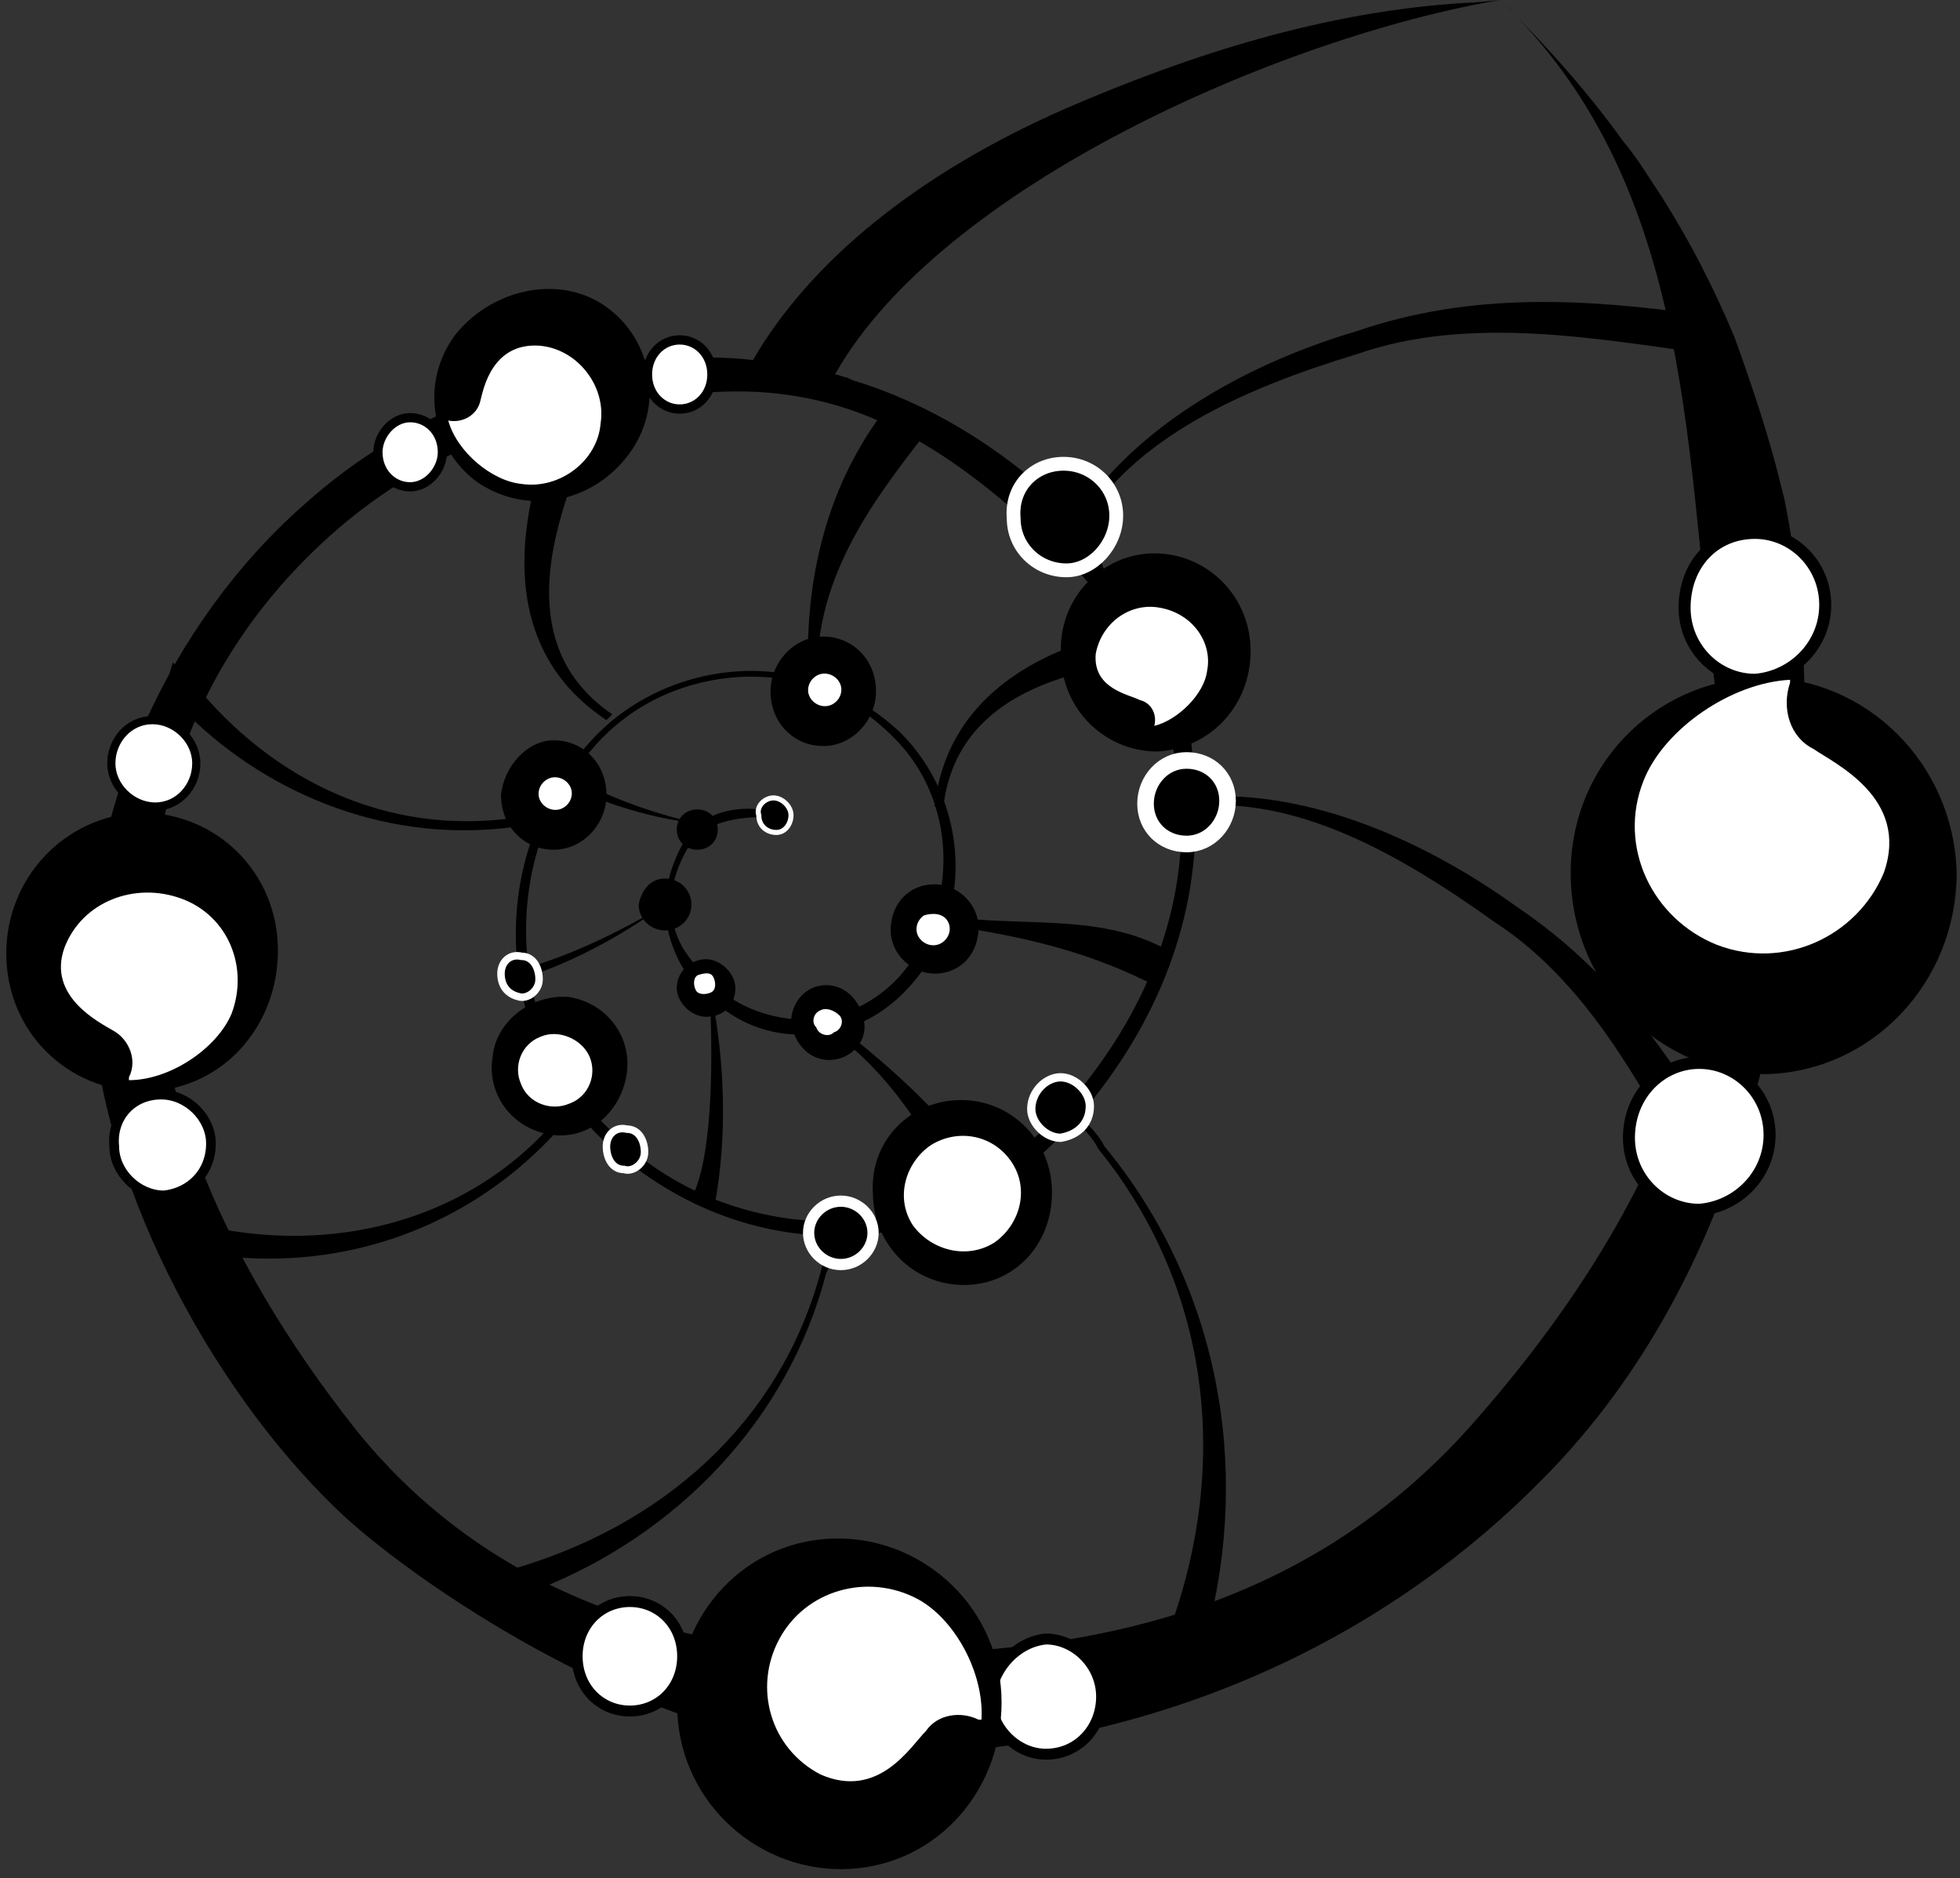 <?xml version="1.0" encoding="UTF-8"?> <svg xmlns="http://www.w3.org/2000/svg" width="143" height="137" viewBox="0 0 143 137" fill="none"><rect x="0" y="0" width="143" height="137" fill="#333333" stroke="none"/> <path d="M80.798 42.235L79.729 39.293C78.874 38.453 78.233 37.612 77.378 36.772C72.889 32.569 67.759 29.417 62.202 27.736C62.202 27.736 62.202 27.736 61.774 27.526C61.56 27.526 61.133 27.316 60.919 27.316C68.614 13.658 93.409 2.732 109.441 0C123.335 13.238 122.907 32.149 125.045 49.379L125.472 52.951C127.61 71.232 121.838 87.621 107.303 104.011C96.616 115.988 82.722 120.19 66.904 120.61C51.087 121.241 36.124 116.828 26.078 104.431C4.702 77.535 8.122 52.741 24.795 38.453C32.704 31.729 42.323 28.997 52.583 28.577C62.629 28.156 69.683 32.989 77.164 40.133C89.348 51.9 88.921 68.29 77.592 80.897C73.103 85.73 67.973 88.882 61.56 89.092C55.148 89.302 48.949 86.991 44.46 82.368C36.765 75.014 36.338 62.406 43.391 54.422C46.17 51.27 50.018 49.589 54.079 49.379C58.14 49.169 61.988 50.64 64.98 53.581C69.897 58.204 70.11 66.189 65.622 71.232C63.912 73.123 61.347 74.383 58.782 74.383C56.43 74.383 53.865 73.543 52.155 71.862C52.155 71.862 50.873 70.811 49.804 69.13C48.522 66.819 48.735 64.297 50.231 61.776C51.3 59.675 55.361 59.255 57.285 59.885L57.499 59.465C57.285 59.465 56.858 59.255 56.43 59.255C54.293 58.624 51.087 59.044 49.804 61.566C47.88 65.138 48.522 67.87 49.377 69.761C50.231 71.652 51.728 72.703 51.728 72.703C53.651 74.594 56.217 75.644 58.995 75.434C61.774 75.434 64.339 74.173 66.263 72.072C71.179 66.819 70.752 58.414 65.622 53.371C62.415 50.429 58.354 48.748 54.079 48.959C49.804 49.169 45.743 51.06 42.964 54.212C35.483 62.406 35.91 75.434 44.033 83.209C48.949 87.831 55.148 90.353 61.774 90.143C68.4 89.933 73.958 86.781 78.447 81.738C84.004 75.434 87.424 67.659 87.211 59.255C86.997 52.321 86.569 48.538 82.508 43.285L80.798 42.235ZM131.671 52.11C131.671 46.857 131.243 41.604 130.175 36.351C129.961 35.511 129.747 34.67 129.533 33.83C128.678 30.678 127.61 27.526 126.541 24.584C125.045 21.012 123.335 17.65 121.197 14.288C120.342 13.028 119.487 11.557 118.418 10.296C115.853 6.724 112.861 3.362 109.655 0.21L109.441 0C109.441 0 107.517 0.21 106.876 0.21C96.616 0.84 86.783 3.992 77.592 7.985C67.118 12.607 59.209 18.911 54.934 26.265C53.224 26.055 51.3 26.055 49.59 26.055C39.33 26.476 29.711 30.047 22.23 36.772C12.397 45.386 5.985 59.255 6.626 72.492C7.054 85.73 15.176 101.069 24.581 110.104C28.856 114.307 48.735 129.225 67.545 127.965C86.356 126.704 101.746 118.929 112.647 107.793C127.182 93.084 131.457 71.232 131.671 52.11Z" fill="black"></path> <path d="M124.404 87.621C120.556 80.897 116.495 72.072 109.013 67.239C101.96 62.196 94.478 57.994 86.783 58.834V58.204C94.692 57.364 103.456 60.936 110.723 66.189C118.205 71.232 122.694 78.166 126.541 85.1L124.404 87.621Z" fill="black"></path> <path d="M124.831 25.845C116.922 24.794 107.304 22.903 98.967 25.845C90.631 28.366 82.722 31.938 78.875 38.452L78.233 38.242C82.295 31.518 90.417 26.685 98.967 24.164C107.517 21.222 115.854 21.852 123.763 22.903L124.831 25.845Z" fill="black"></path> <path d="M87.638 121.871L84.432 122.501C84.646 121.661 84.86 120.61 85.073 119.56C89.776 107.372 88.493 94.135 80.157 83.839C79.73 82.998 79.088 82.368 78.447 81.737C77.806 81.107 77.165 80.477 76.523 80.056L76.951 79.636C77.592 80.267 78.234 80.687 78.875 81.527C79.516 82.158 80.157 82.788 80.585 83.629C88.921 93.715 91.272 106.952 88.066 119.139C87.852 119.98 87.852 121.03 87.638 121.871Z" fill="black"></path> <path d="M36.979 117.459L34.842 115.567C35.697 115.357 36.338 114.937 37.193 114.517C48.308 111.365 56.858 103.801 59.851 92.874C60.065 92.034 60.278 91.403 60.492 90.563C60.706 89.722 60.706 89.092 60.706 88.251H61.133C61.133 89.092 61.133 89.722 60.919 90.563C60.706 91.403 60.706 92.034 60.278 92.874C57.499 103.59 49.377 111.995 39.117 115.988C38.476 116.828 37.621 117.248 36.979 117.459Z" fill="black"></path> <path d="M14.108 91.403L13.253 89.302C13.894 89.302 14.535 89.512 15.39 89.512C24.368 91.403 33.559 89.092 39.758 82.578C40.186 82.158 40.613 81.738 41.041 81.317C41.468 80.897 41.682 80.267 42.109 79.847L42.537 80.057C42.323 80.687 41.896 81.107 41.468 81.528C41.041 81.948 40.613 82.578 40.186 82.999C33.987 89.512 25.223 92.664 16.245 91.614C15.39 91.614 14.749 91.614 14.108 91.403Z" fill="black"></path> <path d="M11.97 50.429L12.611 48.328C13.039 48.748 13.68 49.169 14.107 49.799C19.878 56.943 28.215 60.935 37.406 59.675C38.047 59.675 38.689 59.465 39.33 59.465C39.971 59.255 40.612 59.255 41.04 59.044L41.254 59.465C40.612 59.675 40.185 59.885 39.544 60.095C38.903 60.305 38.261 60.305 37.62 60.305C28.642 61.566 19.878 58.204 13.68 52.11C12.825 51.48 12.397 50.85 11.97 50.429Z" fill="black"></path> <path d="M67.76 69.13C68.187 68.29 68.615 67.239 68.829 66.189" stroke="#7F7E7C" stroke-width="0.305" stroke-miterlimit="10"></path> <path d="M44.247 52.531C34.414 46.017 39.117 33.62 41.468 28.577L44.888 27.946C42.109 34.04 35.697 46.017 44.674 52.11L44.247 52.531Z" fill="black"></path> <path d="M68.186 58.834C69.469 47.278 82.935 45.386 88.493 45.176L90.63 47.698C83.79 48.118 70.11 48.118 68.828 58.834H68.186Z" fill="black"></path> <path d="M52.155 87.831L50.445 87.411C52.583 83.419 51.728 71.652 51.728 71.652C53.01 77.535 53.01 83.209 52.155 87.831Z" fill="black"></path> <path d="M37.834 71.442L37.62 70.811C41.04 69.971 45.101 68.08 48.522 65.978C45.315 68.29 41.468 70.391 37.834 71.442Z" fill="black"></path> <path d="M39.544 56.313L39.971 55.683C42.964 57.574 47.025 59.255 51.087 60.095C47.025 59.675 42.75 58.204 39.544 56.313Z" fill="black"></path> <path d="M58.996 50.009C58.568 42.025 60.492 35.091 64.767 29.627L67.76 31.308C63.485 36.772 59.209 42.445 59.637 50.219L58.996 50.009Z" fill="black"></path> <path d="M70.965 88.462C68.4 84.469 65.835 79.006 60.919 75.434L61.346 75.014C66.263 78.796 69.897 82.578 72.675 86.57L70.965 88.462Z" fill="black"></path> <path d="M83.791 71.652C79.088 69.34 74.599 68.29 68.828 67.449V66.819C74.599 67.659 79.943 66.609 84.859 69.13L83.791 71.652Z" fill="black"></path> <path d="M60.278 71.862C61.774 71.862 62.843 73.123 63.057 74.593C63.27 76.064 61.988 77.325 60.492 77.325C58.995 77.325 57.927 76.064 57.713 74.593C57.713 73.123 58.782 71.862 60.278 71.862Z" fill="black"></path> <path d="M51.514 69.971C52.583 69.971 53.652 71.021 53.652 72.072C53.652 73.333 52.797 74.173 51.514 74.173C50.446 74.173 49.377 73.123 49.377 72.072C49.377 70.811 50.446 69.971 51.514 69.971Z" fill="black"></path> <path d="M48.521 64.087C49.59 64.087 50.445 64.928 50.445 65.978C50.445 67.029 49.59 67.87 48.521 67.87C47.453 67.87 46.598 67.029 46.598 65.978C46.811 64.928 47.453 64.087 48.521 64.087Z" fill="black"></path> <path d="M50.873 59.045C51.728 59.045 52.37 59.675 52.37 60.516C52.37 61.356 51.728 61.987 50.873 61.987C50.018 61.987 49.377 61.356 49.377 60.516C49.377 59.675 50.018 59.045 50.873 59.045Z" fill="black"></path> <path d="M56.43 58.204C57.071 58.204 57.712 58.834 57.712 59.464C57.712 60.095 57.285 60.725 56.644 60.725C56.002 60.725 55.361 60.305 55.361 59.464C55.148 58.834 55.789 58.204 56.43 58.204Z" fill="black"></path> <path d="M56.43 58.204C57.071 58.204 57.712 58.834 57.712 59.464C57.712 60.095 57.285 60.725 56.644 60.725C56.002 60.725 55.361 60.305 55.361 59.464C55.148 58.834 55.789 58.204 56.43 58.204Z" stroke="white" stroke-width="0.369" stroke-miterlimit="10"></path> <path d="M77.592 33.83C79.73 33.83 81.44 35.511 81.44 37.612C81.44 39.713 79.73 41.604 77.806 41.604C75.668 41.604 73.959 39.923 73.959 37.822C73.745 35.511 75.455 33.83 77.592 33.83Z" fill="black"></path> <path d="M77.592 33.83C79.73 33.83 81.44 35.511 81.44 37.612C81.44 39.713 79.73 41.604 77.806 41.604C75.668 41.604 73.959 39.923 73.959 37.822C73.745 35.511 75.455 33.83 77.592 33.83Z" stroke="white" stroke-width="1.008" stroke-miterlimit="10"></path> <path d="M128.037 38.873C130.816 38.873 133.167 41.184 133.167 44.126C133.167 47.067 130.816 49.379 128.037 49.589C125.258 49.589 122.907 47.278 122.907 44.336C122.907 41.184 125.045 38.873 128.037 38.873Z" fill="white"></path> <path d="M128.037 38.873C130.816 38.873 133.167 41.184 133.167 44.126C133.167 47.067 130.816 49.379 128.037 49.589C125.258 49.589 122.907 47.278 122.907 44.336C122.907 41.184 125.045 38.873 128.037 38.873Z" stroke="black" stroke-width="0.876" stroke-miterlimit="10"></path> <path d="M123.976 77.535C126.755 77.535 129.106 79.847 129.106 82.788C129.106 85.73 126.755 88.251 123.976 88.251C121.197 88.251 118.846 85.94 118.846 82.998C118.846 79.847 121.197 77.535 123.976 77.535Z" fill="white"></path> <path d="M123.976 77.535C126.755 77.535 129.106 79.847 129.106 82.788C129.106 85.73 126.755 88.041 123.976 88.251C121.197 88.251 118.846 85.94 118.846 82.998C118.846 79.847 121.197 77.535 123.976 77.535Z" stroke="black" stroke-width="0.876" stroke-miterlimit="10"></path> <path d="M29.925 30.468C31.208 30.468 32.277 31.518 32.277 32.989C32.277 34.25 31.208 35.511 29.925 35.511C28.643 35.511 27.574 34.46 27.574 32.989C27.574 31.729 28.643 30.468 29.925 30.468Z" fill="white"></path> <path d="M29.925 30.468C31.208 30.468 32.277 31.518 32.277 32.989C32.277 34.25 31.208 35.511 29.925 35.511C28.643 35.511 27.574 34.46 27.574 32.989C27.574 31.729 28.643 30.468 29.925 30.468Z" stroke="black" stroke-width="0.673" stroke-miterlimit="10"></path> <path d="M45.957 116.828C48.094 116.828 49.804 118.509 49.804 120.82C49.804 123.132 48.094 124.813 45.957 124.813C43.819 124.813 42.109 123.132 42.109 120.82C42.109 118.509 43.819 116.828 45.957 116.828Z" fill="white"></path> <path d="M45.957 116.828C48.094 116.828 49.804 118.509 49.804 120.82C49.804 123.132 48.094 124.813 45.957 124.813C43.819 124.813 42.109 123.132 42.109 120.82C42.109 118.509 43.819 116.828 45.957 116.828Z" stroke="black" stroke-width="0.796" stroke-miterlimit="10"></path> <path d="M76.309 119.56C78.447 119.56 80.371 121.451 80.371 123.762C80.371 126.073 78.661 127.964 76.309 127.964C74.172 127.964 72.248 126.073 72.248 123.762C72.462 121.661 74.172 119.77 76.309 119.56Z" fill="white"></path> <path d="M76.309 119.56C78.447 119.56 80.371 121.451 80.371 123.762C80.371 126.073 78.661 127.964 76.309 127.964C74.172 127.964 72.248 126.073 72.248 123.762C72.462 121.661 74.172 119.77 76.309 119.56Z" stroke="black" stroke-width="0.796" stroke-miterlimit="10"></path> <path d="M68.187 64.507C69.897 64.507 71.393 65.978 71.393 67.659C71.393 69.55 70.111 71.021 68.187 71.021C66.477 71.021 64.981 69.55 64.981 67.869C64.981 65.978 66.263 64.507 68.187 64.507Z" fill="black"></path> <path d="M60.064 46.437C62.202 46.437 63.912 48.118 63.912 50.429C63.912 52.531 62.202 54.422 60.064 54.422C57.927 54.422 56.217 52.741 56.217 50.429C56.217 48.328 57.927 46.437 60.064 46.437Z" fill="black"></path> <path d="M40.399 54.002C42.537 54.002 44.247 55.682 44.247 57.994C44.247 60.095 42.537 61.986 40.399 61.986C38.262 61.986 36.552 60.305 36.552 57.994C36.766 55.893 38.475 54.002 40.399 54.002Z" fill="black"></path> <path d="M44.032 22.694C47.239 25.005 48.094 29.628 45.529 32.989C42.964 36.352 38.475 37.192 35.055 34.881C31.849 32.569 30.994 27.947 33.559 24.585C36.123 21.433 40.826 20.382 44.032 22.694Z" fill="black"></path> <path d="M44.032 22.694C47.239 25.005 48.094 29.628 45.529 32.989C42.964 36.352 38.475 37.192 35.055 34.881C31.849 32.569 30.994 27.947 33.559 24.585C36.123 21.433 40.826 20.382 44.032 22.694Z" stroke="black" stroke-width="0.737" stroke-miterlimit="10"></path> <path d="M61.133 112.626C67.332 112.626 72.676 117.669 72.676 124.183C72.676 130.697 67.76 135.95 61.347 135.95C55.148 135.95 49.805 130.907 49.805 124.393C49.805 117.879 54.721 112.626 61.133 112.626Z" fill="black"></path> <path d="M61.133 112.626C67.332 112.626 72.676 117.669 72.676 124.183C72.676 130.697 67.76 135.95 61.347 135.95C55.148 135.95 49.805 130.907 49.805 124.393C49.805 117.879 54.721 112.626 61.133 112.626Z" stroke="black" stroke-width="0.796" stroke-miterlimit="10"></path> <path d="M128.465 49.799C135.946 49.799 142.145 55.893 142.359 63.667C142.359 71.442 136.374 77.746 128.893 77.956C121.411 77.956 115.212 71.862 114.999 64.088C114.785 56.313 120.77 50.009 128.465 49.799Z" fill="black"></path> <path d="M128.465 49.799C135.946 49.799 142.145 55.893 142.359 63.667C142.359 71.442 136.374 77.746 128.893 77.956C121.411 77.956 115.212 71.862 114.999 64.088C114.785 56.313 120.77 50.009 128.465 49.799Z" stroke="black" stroke-width="0.796" stroke-miterlimit="10"></path> <path d="M11.116 52.531C12.826 52.531 14.322 54.002 14.322 55.683C14.322 57.364 13.039 58.834 11.329 58.834C9.619 58.834 8.123 57.364 8.123 55.683C8.123 54.002 9.406 52.531 11.116 52.531Z" fill="white"></path> <path d="M11.116 52.531C12.826 52.531 14.322 54.002 14.322 55.683C14.322 57.364 13.039 58.834 11.329 58.834C9.619 58.834 8.123 57.364 8.123 55.683C8.123 54.002 9.406 52.531 11.116 52.531Z" stroke="black" stroke-width="0.597" stroke-miterlimit="10"></path> <path d="M10.261 59.675C15.604 59.675 19.879 63.877 19.879 69.34C19.879 74.804 15.818 79.216 10.474 79.216C5.131 79.216 0.855 75.014 0.855 69.551C0.855 64.297 4.917 59.885 10.261 59.675Z" fill="black"></path> <path d="M10.261 59.675C15.604 59.675 19.879 63.877 19.879 69.34C19.879 74.804 15.818 79.216 10.474 79.216C5.131 79.216 0.855 75.014 0.855 69.551C0.855 64.297 4.917 59.885 10.261 59.675Z" stroke="black" stroke-width="0.796" stroke-miterlimit="10"></path> <path d="M11.757 79.847C13.681 79.847 15.39 81.528 15.39 83.419C15.39 85.52 13.894 86.991 11.97 87.201C10.047 87.201 8.337 85.52 8.337 83.629C8.123 81.528 9.619 79.847 11.757 79.847Z" fill="white"></path> <path d="M11.757 79.847C13.681 79.847 15.39 81.528 15.39 83.419C15.39 85.52 13.894 86.991 11.97 87.201C10.047 87.201 8.337 85.52 8.337 83.629C8.123 81.528 9.619 79.847 11.757 79.847Z" stroke="black" stroke-width="0.706" stroke-miterlimit="10"></path> <path d="M86.57 55.472C88.28 55.472 89.562 56.733 89.562 58.414C89.562 60.095 88.28 61.566 86.57 61.566C84.86 61.566 83.577 60.305 83.577 58.624C83.577 56.943 84.86 55.472 86.57 55.472Z" fill="black"></path> <path d="M86.57 55.472C88.28 55.472 89.562 56.733 89.562 58.414C89.562 60.095 88.28 61.566 86.57 61.566C84.86 61.566 83.577 60.305 83.577 58.624C83.577 56.943 84.86 55.472 86.57 55.472Z" stroke="white" stroke-width="1.21" stroke-miterlimit="10"></path> <path d="M49.59 24.795C50.873 24.795 51.942 25.846 51.942 27.316C51.942 28.787 50.873 29.838 49.59 29.838C48.308 29.838 47.239 28.787 47.239 27.316C47.239 25.846 48.308 24.795 49.59 24.795Z" fill="white"></path> <path d="M49.59 24.795C50.873 24.795 51.942 25.846 51.942 27.316C51.942 28.787 50.873 29.838 49.59 29.838C48.308 29.838 47.239 28.787 47.239 27.316C47.239 25.846 48.308 24.795 49.59 24.795Z" stroke="black" stroke-width="0.677" stroke-miterlimit="10"></path> <path d="M61.346 87.621C62.629 87.621 63.698 88.672 63.698 89.932C63.698 91.193 62.629 92.244 61.346 92.244C60.064 92.244 58.995 91.193 58.995 89.932C58.995 88.672 60.064 87.621 61.346 87.621Z" fill="black"></path> <path d="M61.346 87.621C62.629 87.621 63.698 88.672 63.698 89.932C63.698 91.193 62.629 92.244 61.346 92.244C60.064 92.244 58.995 91.193 58.995 89.932C58.995 88.672 60.064 87.621 61.346 87.621Z" stroke="white" stroke-width="0.819" stroke-miterlimit="10"></path> <path d="M77.378 78.586C78.447 78.586 79.515 79.637 79.515 80.687C79.515 81.948 78.66 82.788 77.378 82.999C76.095 83.209 75.24 81.948 75.24 80.897C75.24 79.636 76.309 78.586 77.378 78.586Z" fill="black"></path> <path d="M77.378 78.586C78.447 78.586 79.515 79.636 79.515 80.687C79.515 81.948 78.66 82.788 77.378 82.999C76.309 82.999 75.24 81.948 75.24 80.897C75.24 79.636 76.309 78.586 77.378 78.586Z" stroke="white" stroke-width="0.605" stroke-miterlimit="10"></path> <path d="M84.218 40.764C87.852 40.764 90.845 43.705 90.845 47.488C90.845 51.27 88.066 54.212 84.432 54.422C80.798 54.422 77.806 51.48 77.806 47.698C77.592 43.916 80.585 40.764 84.218 40.764Z" fill="black"></path> <path d="M84.218 40.764C87.852 40.764 90.845 43.705 90.845 47.488C90.845 51.27 88.066 54.212 84.432 54.422C80.798 54.422 77.806 51.48 77.806 47.698C77.592 43.916 80.585 40.764 84.218 40.764Z" stroke="black" stroke-width="0.796" stroke-miterlimit="10"></path> <path d="M70.111 80.687C73.531 80.687 76.31 83.419 76.31 86.991C76.31 90.563 73.745 93.294 70.325 93.294C66.905 93.294 64.126 90.563 64.126 86.991C63.912 83.419 66.691 80.687 70.111 80.687Z" fill="black"></path> <path d="M70.111 80.687C73.531 80.687 76.31 83.419 76.31 86.991C76.31 90.563 73.745 93.294 70.325 93.294C66.905 93.294 64.126 90.563 64.126 86.991C63.912 83.419 66.691 80.687 70.111 80.687Z" stroke="black" stroke-width="0.883" stroke-miterlimit="10"></path> <path d="M41.682 57.154C42.11 57.784 41.896 58.624 41.255 59.045C40.613 59.465 39.758 59.255 39.331 58.624C38.903 57.994 39.117 57.154 39.758 56.733C40.4 56.313 41.255 56.523 41.682 57.154Z" fill="white"></path> <path d="M41.682 57.154C42.11 57.784 41.896 58.624 41.255 59.045C40.613 59.465 39.758 59.255 39.331 58.624C38.903 57.994 39.117 57.154 39.758 56.733C40.4 56.313 41.255 56.523 41.682 57.154Z" stroke="black" stroke-width="0.369" stroke-miterlimit="10"></path> <path d="M61.347 49.589C61.775 50.219 61.561 51.06 60.92 51.48C60.278 51.9 59.423 51.69 58.996 51.06C58.568 50.43 58.782 49.589 59.423 49.169C60.065 48.749 60.92 48.959 61.347 49.589Z" fill="white"></path> <path d="M61.347 49.589C61.775 50.219 61.561 51.06 60.92 51.48C60.278 51.9 59.423 51.69 58.996 51.06C58.568 50.43 58.782 49.589 59.423 49.169C60.065 48.749 60.92 48.959 61.347 49.589Z" stroke="black" stroke-width="0.369" stroke-miterlimit="10"></path> <path d="M69.255 67.029C69.683 67.66 69.469 68.5 68.828 68.92C68.187 69.341 67.332 69.13 66.904 68.5C66.477 67.87 66.69 67.029 67.332 66.609C67.973 66.399 68.828 66.399 69.255 67.029Z" fill="white"></path> <path d="M69.255 67.029C69.683 67.66 69.469 68.5 68.828 68.92C68.187 69.341 67.332 69.13 66.904 68.5C66.477 67.87 66.69 67.029 67.332 66.609C67.973 66.399 68.828 66.399 69.255 67.029Z" stroke="black" stroke-width="0.369" stroke-miterlimit="10"></path> <path d="M61.346 73.963C61.774 74.383 61.56 75.224 60.919 75.434C60.491 75.854 59.636 75.644 59.423 75.014C58.995 74.594 59.209 73.753 59.85 73.543C60.278 73.333 60.919 73.543 61.346 73.963Z" fill="white"></path> <path d="M61.346 73.963C61.774 74.383 61.56 75.224 60.919 75.434C60.491 75.854 59.636 75.644 59.423 75.014C58.995 74.594 59.209 73.753 59.85 73.543C60.278 73.333 60.919 73.543 61.346 73.963Z" stroke="black" stroke-width="0.295" stroke-miterlimit="10"></path> <path d="M52.155 71.231C52.369 71.652 52.369 72.282 51.941 72.492C51.514 72.702 50.873 72.702 50.659 72.282C50.445 71.862 50.445 71.231 50.873 71.021C51.514 70.811 51.941 70.811 52.155 71.231Z" fill="white"></path> <path d="M52.155 71.231C52.369 71.652 52.369 72.282 51.941 72.492C51.514 72.702 50.873 72.702 50.659 72.282C50.445 71.862 50.445 71.231 50.873 71.021C51.514 70.811 51.941 70.811 52.155 71.231Z" stroke="black" stroke-width="0.236" stroke-miterlimit="10"></path> <path d="M132.312 54.632C130.602 53.791 129.961 51.69 130.602 49.799C130.602 49.799 130.602 49.799 130.602 49.589C126.327 49.799 121.41 53.161 119.914 56.943C117.99 61.776 120.555 67.029 125.258 68.92C130.174 70.811 135.518 68.29 137.442 63.667C139.366 58.204 133.808 55.682 132.312 54.632Z" fill="white"></path> <path d="M67.546 126.284C68.401 125.023 70.111 124.813 71.393 125.443C71.393 125.443 71.393 125.443 71.607 125.443C71.821 122.082 69.683 118.089 66.904 116.618C63.271 114.727 58.782 115.988 56.858 119.56C54.934 123.132 56.217 127.545 59.851 129.436C64.126 131.327 66.477 127.335 67.546 126.284Z" fill="white"></path> <path d="M8.337 75.224C9.406 75.854 10.047 77.325 9.406 78.586C9.406 78.586 9.406 78.586 9.406 78.796C12.398 78.796 15.818 76.485 16.887 73.963C18.169 70.601 16.673 66.819 13.253 65.558C9.833 64.297 5.986 65.768 4.703 69.13C3.421 72.702 7.268 74.593 8.337 75.224Z" fill="white"></path> <path d="M35.055 29.207C34.842 30.258 33.773 30.888 32.704 30.678C33.345 32.989 35.91 35.091 38.048 35.301C40.827 35.721 43.605 33.62 43.819 30.888C44.247 28.157 42.109 25.425 39.33 25.215C35.91 25.005 35.269 28.367 35.055 29.207Z" fill="white"></path> <path d="M83.15 51.06C84.005 51.27 84.432 52.11 84.218 52.951C85.928 52.531 87.852 50.639 88.066 48.958C88.493 46.857 86.997 44.756 84.646 44.336C82.508 43.916 80.371 45.386 79.943 47.698C79.73 50.219 82.294 50.639 83.15 51.06Z" fill="white"></path> <path d="M74.385 84.47C75.881 86.781 75.026 89.723 72.889 91.194C70.538 92.664 67.545 91.824 66.049 89.723C64.553 87.411 65.408 84.47 67.545 82.999C69.896 81.528 72.889 82.158 74.385 84.47Z" fill="white"></path> <path d="M74.385 84.47C75.881 86.781 75.026 89.723 72.889 91.194C70.538 92.664 67.545 91.824 66.049 89.723C64.553 87.411 65.408 84.47 67.545 82.999C69.896 81.528 72.889 82.158 74.385 84.47Z" stroke="black" stroke-width="1.297" stroke-miterlimit="10"></path> <path d="M38.048 69.761C38.903 69.761 39.331 70.601 39.331 71.442C39.331 72.282 38.475 72.913 37.834 72.703C36.979 72.703 36.552 71.862 36.552 71.022C36.552 70.181 37.193 69.551 38.048 69.761Z" fill="black"></path> <path d="M38.048 69.761C38.903 69.761 39.331 70.601 39.331 71.442C39.331 72.282 38.475 72.913 37.834 72.703C36.979 72.493 36.552 71.862 36.552 71.022C36.552 70.181 37.193 69.551 38.048 69.761Z" stroke="white" stroke-width="0.546" stroke-miterlimit="10"></path> <path d="M41.468 73.123C44.033 73.543 45.743 75.855 45.316 78.376C44.888 80.897 42.751 82.789 40.185 82.368C37.62 81.948 35.91 79.637 36.338 77.115C36.552 74.804 38.903 72.913 41.468 73.123Z" fill="black"></path> <path d="M41.468 73.123C44.033 73.543 45.743 75.855 45.316 78.376C44.888 80.897 42.751 82.789 40.185 82.368C37.62 81.948 35.91 79.637 36.338 77.115C36.552 74.804 38.903 72.913 41.468 73.123Z" stroke="black" stroke-width="0.796" stroke-miterlimit="10"></path> <path d="M45.743 82.368C46.598 82.368 47.026 83.209 47.026 84.049C47.026 84.89 46.171 85.52 45.53 85.31C44.675 85.31 44.247 84.47 44.247 83.629C44.247 82.789 44.888 82.158 45.743 82.368Z" fill="black"></path> <path d="M45.743 82.368C46.598 82.368 47.026 83.209 47.026 84.049C47.026 84.89 46.171 85.52 45.53 85.31C44.675 85.31 44.247 84.47 44.247 83.629C44.247 82.789 44.888 82.158 45.743 82.368Z" stroke="white" stroke-width="0.546" stroke-miterlimit="10"></path> <path d="M43.392 76.905C44.033 78.376 43.392 80.267 41.682 80.897C40.186 81.528 38.262 80.897 37.621 79.216C36.98 77.745 37.621 75.854 39.331 75.224C40.827 74.594 42.751 75.434 43.392 76.905Z" fill="white"></path> <path d="M43.392 76.905C44.033 78.376 43.392 80.267 41.682 80.897C40.186 81.528 38.262 80.897 37.621 79.216C36.98 77.745 37.621 75.854 39.331 75.224C40.827 74.594 42.751 75.434 43.392 76.905Z" stroke="black" stroke-width="0.834" stroke-miterlimit="10"></path> </svg> 